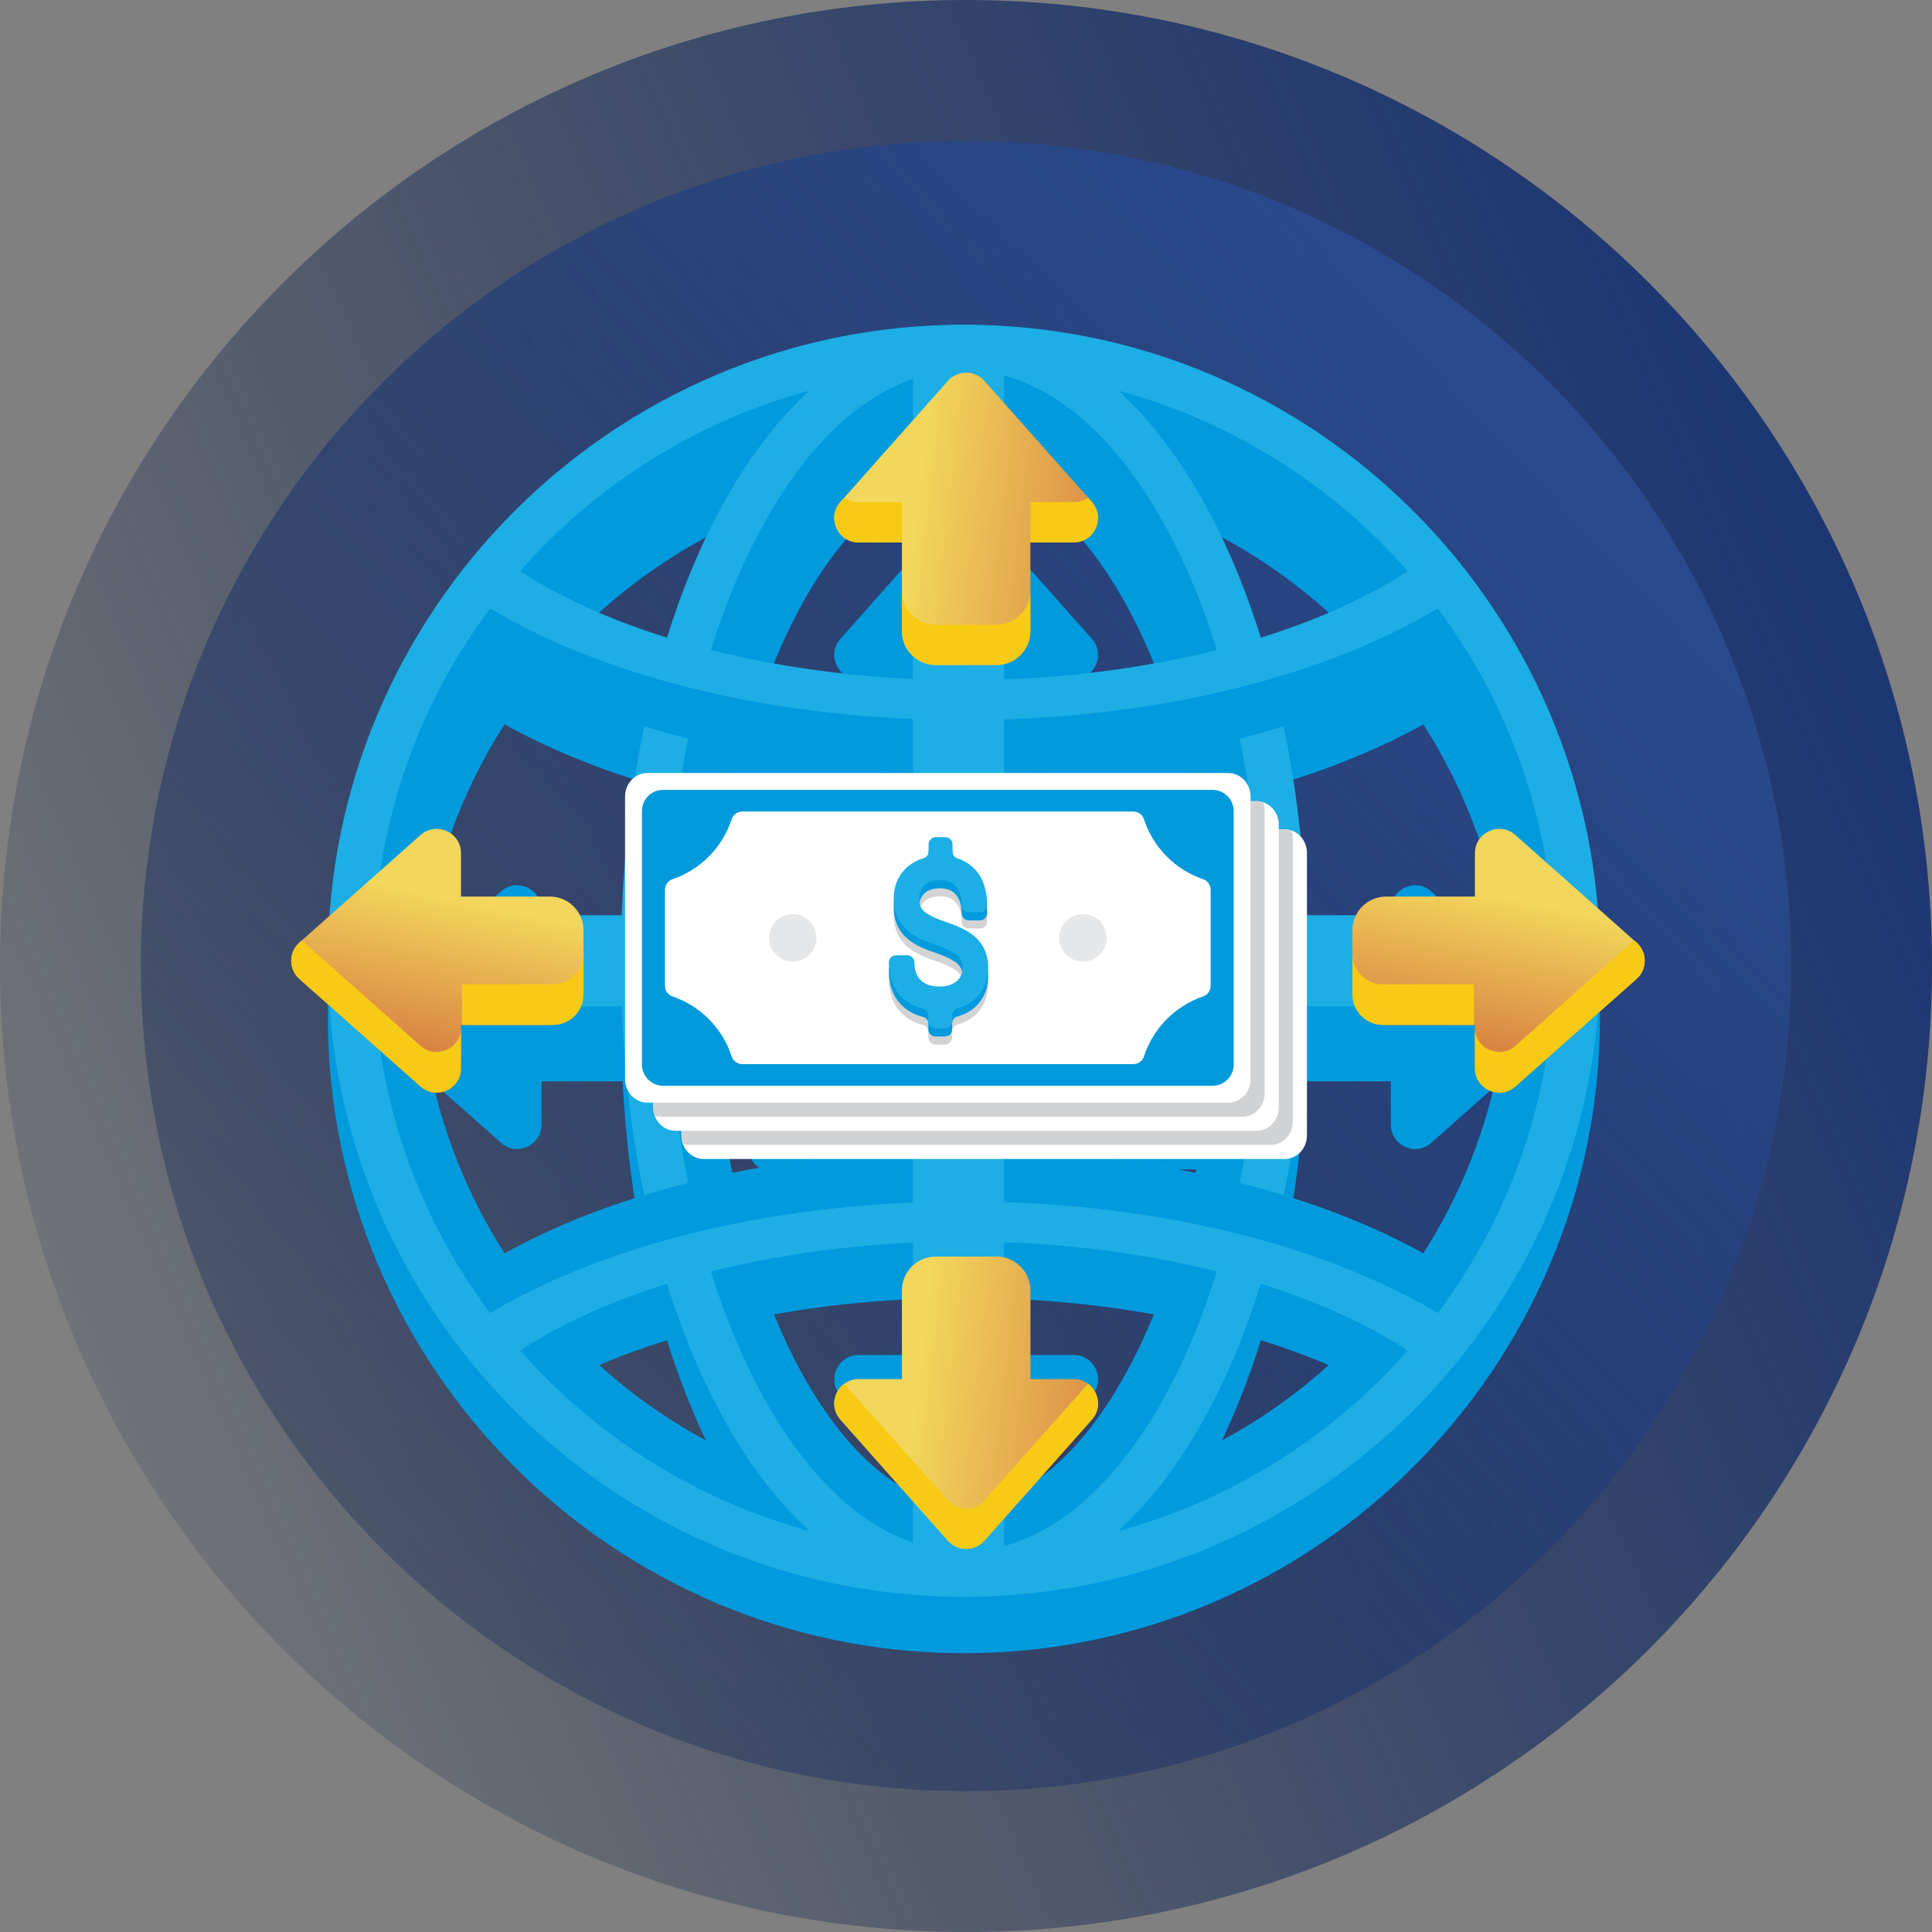 <svg width="90" height="90" viewBox="0 0 90 90" fill="none" xmlns="http://www.w3.org/2000/svg">
<rect x="0" y="0" width="90" height="90" fill="#808080" stroke="none"/>
<path d="M45 90C69.853 90 90 69.853 90 45C90 20.147 69.853 0 45 0C20.147 0 0 20.147 0 45C0 69.853 20.147 90 45 90Z" fill="url(#paint0_linear)"/>
<path d="M45 83.438C66.228 83.438 83.438 66.228 83.438 45C83.438 23.772 66.228 6.562 45 6.562C23.772 6.562 6.562 23.772 6.562 45C6.562 66.228 23.772 83.438 45 83.438Z" fill="url(#paint1_linear)"/>
<path d="M44.904 17.75C28.565 17.75 15.272 31.042 15.272 47.382C15.272 63.721 28.565 77.013 44.904 77.013C61.243 77.013 74.535 63.721 74.535 47.382C74.535 31.042 61.243 17.75 44.904 17.75ZM26.119 64.437C27.601 63.667 29.267 62.995 31.072 62.434C32.075 65.648 33.394 68.46 34.957 70.736C31.571 69.288 28.561 67.125 26.119 64.437ZM63.689 30.326C62.207 31.096 60.54 31.768 58.736 32.329C57.733 29.115 56.413 26.303 54.85 24.027C58.236 25.475 61.246 27.638 63.689 30.326ZM56.446 42.822C56.395 42.811 56.343 42.805 56.289 42.805H56.083V42.641C56.083 42.269 55.852 41.954 55.532 41.846C55.457 41.821 55.375 41.807 55.291 41.807H55.085V41.643C55.085 41.182 54.731 40.809 54.293 40.809H46.775V38.522C49.878 38.422 52.882 38.072 55.699 37.496C56.034 39.165 56.288 40.945 56.446 42.822V42.822ZM42.527 38.504V40.809H33.727C33.673 40.809 33.62 40.815 33.57 40.826C33.714 39.673 33.895 38.562 34.108 37.496C36.772 38.041 39.603 38.383 42.527 38.504V38.504ZM33.403 52.41C33.502 52.456 33.611 52.483 33.727 52.483H33.933V52.647C33.933 52.751 33.951 52.85 33.984 52.942C34.098 53.257 34.386 53.48 34.724 53.48H34.931V53.645C34.931 53.749 34.949 53.848 34.982 53.94C35.096 54.255 35.384 54.478 35.722 54.478H42.527V56.259C39.603 56.379 36.773 56.722 34.109 57.266C33.801 55.737 33.563 54.115 33.403 52.41ZM46.775 56.24V54.478H56.167C56.036 55.438 55.879 56.368 55.699 57.267C52.882 56.691 49.878 56.341 46.775 56.24ZM66.676 41.525C65.945 40.875 64.789 41.395 64.789 42.373V44.389H60.806C60.662 41.605 60.318 38.945 59.801 36.457C62.184 35.727 64.374 34.816 66.305 33.743C68.353 36.945 69.702 40.635 70.136 44.596L66.676 41.525ZM54.642 33.365C52.527 33.788 50.293 34.076 48 34.213V31.645H50.017C50.337 31.645 50.609 31.52 50.806 31.327C50.806 31.327 50.807 31.327 50.807 31.327C50.851 31.283 50.891 31.236 50.928 31.186C50.953 31.152 50.977 31.117 50.998 31.08C51.014 31.052 51.029 31.023 51.042 30.994C51.048 30.981 51.054 30.968 51.06 30.955C51.064 30.945 51.068 30.936 51.072 30.925C51.09 30.881 51.104 30.837 51.116 30.791C51.12 30.776 51.124 30.762 51.127 30.747C51.132 30.725 51.136 30.703 51.139 30.682C51.142 30.667 51.144 30.652 51.146 30.637C51.147 30.624 51.149 30.611 51.149 30.598C51.151 30.584 51.151 30.571 51.152 30.558C51.155 30.492 51.153 30.427 51.144 30.361C51.136 30.295 51.121 30.229 51.1 30.165C51.092 30.139 51.082 30.113 51.072 30.087C51.056 30.049 51.038 30.01 51.017 29.973C50.997 29.936 50.974 29.899 50.949 29.863C50.932 29.839 50.914 29.815 50.895 29.792C50.885 29.78 50.875 29.769 50.865 29.758L46.775 25.15V22.359C49.819 23.526 52.774 27.463 54.642 33.365V33.365ZM42.527 22.579V25.954L39.151 29.757C38.501 30.489 39.021 31.644 39.999 31.644H42.016V34.225C39.649 34.093 37.344 33.801 35.165 33.365C36.93 27.79 39.664 23.969 42.527 22.579V22.579ZM23.503 33.743C25.433 34.816 27.623 35.727 30.007 36.457C29.489 38.945 29.146 41.605 29.002 44.389H25.226V42.373C25.226 41.395 24.071 40.875 23.339 41.525L19.65 44.8C20.06 40.762 21.42 37 23.503 33.743V33.743ZM23.339 53.239C23.351 53.249 23.362 53.258 23.374 53.268C23.397 53.287 23.421 53.305 23.445 53.322C23.481 53.348 23.517 53.371 23.555 53.391C23.593 53.411 23.63 53.429 23.669 53.445C23.707 53.461 23.746 53.474 23.785 53.485C23.876 53.511 23.969 53.524 24.061 53.526C24.087 53.527 24.114 53.527 24.14 53.525C24.167 53.524 24.193 53.522 24.219 53.518C24.234 53.517 24.248 53.515 24.263 53.512C24.287 53.508 24.311 53.504 24.335 53.498C24.347 53.495 24.36 53.492 24.372 53.489C24.418 53.477 24.463 53.462 24.507 53.445C24.548 53.429 24.588 53.411 24.627 53.39C24.639 53.384 24.65 53.377 24.661 53.371C24.707 53.344 24.75 53.316 24.791 53.284C24.812 53.268 24.832 53.251 24.852 53.234C24.861 53.225 24.871 53.216 24.881 53.207C24.919 53.171 24.954 53.132 24.987 53.09C25.012 53.059 25.035 53.027 25.056 52.993C25.07 52.971 25.084 52.947 25.096 52.923C25.109 52.9 25.121 52.875 25.131 52.85C25.137 52.838 25.142 52.825 25.147 52.812C25.168 52.761 25.184 52.708 25.197 52.653C25.216 52.57 25.226 52.482 25.226 52.39V50.373H29.002C29.146 53.158 29.489 55.818 30.007 58.306C27.623 59.036 25.433 59.946 23.503 61.02C21.42 57.763 20.06 54.001 19.65 49.963L23.339 53.239ZM35.165 61.399C37.344 60.962 39.649 60.67 42.016 60.538V63.119H39.999C39.021 63.119 38.502 64.275 39.151 65.006L42.527 68.809V72.185C39.664 70.794 36.93 66.973 35.165 61.399V61.399ZM46.775 72.404V69.613L50.864 65.006C50.874 64.995 50.884 64.983 50.894 64.971C50.913 64.948 50.931 64.924 50.948 64.9C50.974 64.864 50.996 64.828 51.017 64.79C51.037 64.753 51.055 64.715 51.071 64.677C51.087 64.638 51.1 64.599 51.111 64.56C51.137 64.469 51.151 64.376 51.152 64.284C51.153 64.257 51.153 64.231 51.151 64.205C51.15 64.178 51.148 64.152 51.145 64.126C51.143 64.111 51.141 64.097 51.139 64.082C51.135 64.058 51.13 64.034 51.125 64.01C51.122 63.998 51.119 63.985 51.116 63.973C51.104 63.927 51.089 63.882 51.072 63.838C51.068 63.83 51.065 63.822 51.062 63.813C51.054 63.797 51.047 63.78 51.039 63.764C51.032 63.748 51.025 63.733 51.016 63.718C51.01 63.706 51.004 63.695 50.997 63.684C50.971 63.639 50.942 63.595 50.91 63.554C50.894 63.533 50.877 63.513 50.86 63.493C50.852 63.484 50.843 63.474 50.834 63.465C50.797 63.427 50.759 63.391 50.717 63.358C50.686 63.333 50.653 63.31 50.62 63.289C50.597 63.275 50.574 63.261 50.55 63.249C50.526 63.236 50.501 63.224 50.477 63.214C50.464 63.208 50.452 63.203 50.439 63.198C50.388 63.178 50.334 63.161 50.279 63.148C50.196 63.129 50.108 63.119 50.017 63.119H48V60.55C50.293 60.687 52.527 60.975 54.642 61.399C52.774 67.3 49.819 71.237 46.775 72.404V72.404ZM66.305 61.02C64.374 59.947 62.184 59.036 59.8 58.306C60.318 55.818 60.661 53.158 60.806 50.374H64.789V52.39C64.789 52.482 64.799 52.57 64.818 52.653C64.831 52.708 64.847 52.762 64.868 52.813C64.873 52.825 64.878 52.838 64.883 52.85C64.894 52.876 64.906 52.9 64.919 52.924C64.931 52.948 64.945 52.971 64.959 52.993C64.973 53.016 64.988 53.038 65.004 53.059C65.016 53.076 65.029 53.092 65.042 53.108C65.071 53.143 65.102 53.176 65.135 53.208C65.144 53.217 65.154 53.225 65.163 53.234C65.183 53.251 65.203 53.268 65.224 53.284C65.259 53.311 65.296 53.336 65.334 53.359C65.39 53.393 65.448 53.422 65.508 53.445C65.549 53.461 65.59 53.475 65.632 53.486C65.648 53.491 65.664 53.495 65.681 53.498C65.704 53.503 65.728 53.508 65.751 53.512C65.792 53.518 65.833 53.523 65.875 53.525C65.914 53.527 65.954 53.527 65.993 53.524C66.033 53.522 66.073 53.518 66.112 53.511C66.165 53.503 66.218 53.49 66.269 53.473C66.295 53.465 66.321 53.455 66.347 53.445C66.398 53.424 66.448 53.399 66.497 53.37C66.559 53.333 66.618 53.289 66.676 53.238L70.136 50.167C69.702 54.128 68.353 57.818 66.305 61.02V61.02ZM34.957 24.028C33.394 26.303 32.075 29.116 31.072 32.329C29.267 31.768 27.601 31.096 26.119 30.326C28.561 27.638 31.571 25.475 34.957 24.028V24.028ZM54.85 70.736C56.413 68.46 57.733 65.648 58.735 62.434C60.54 62.996 62.207 63.667 63.688 64.437C61.246 67.125 58.236 69.288 54.85 70.736Z" fill="#009ADD" style="mix-blend-mode:multiply"/>
<path d="M44.904 74.388C28.565 74.388 15.272 61.096 15.272 44.757C15.272 28.417 28.565 15.125 44.904 15.125C61.243 15.125 74.535 28.417 74.535 44.757C74.535 61.096 61.243 74.388 44.904 74.388ZM44.904 19.372C30.907 19.372 19.52 30.76 19.52 44.757C19.52 58.753 30.907 70.141 44.904 70.141C58.901 70.141 70.288 58.753 70.288 44.757C70.288 30.76 58.901 19.372 44.904 19.372Z" fill="#1CAEE4"/>
<path d="M72.412 44.757C72.412 29.564 60.096 17.248 44.904 17.248C29.711 17.248 17.395 29.564 17.395 44.757C17.395 59.949 29.711 72.265 44.904 72.265C60.096 72.265 72.412 59.949 72.412 44.757V44.757ZM44.904 70.141C30.907 70.141 19.52 58.754 19.52 44.757C19.52 30.76 30.907 19.372 44.904 19.372C58.901 19.372 70.288 30.76 70.288 44.757C70.288 58.754 58.901 70.141 44.904 70.141V70.141Z" fill="#009ADD"/>
<path d="M44.904 74.388C35.943 74.388 28.925 61.372 28.925 44.757C28.925 28.141 35.943 15.125 44.904 15.125C53.864 15.125 60.882 28.141 60.882 44.757C60.882 61.372 53.864 74.388 44.904 74.388V74.388ZM44.904 19.372C39.238 19.372 33.172 29.572 33.172 44.757C33.172 59.941 39.238 70.141 44.904 70.141C50.569 70.141 56.635 59.941 56.635 44.757C56.635 29.572 50.569 19.372 44.904 19.372Z" fill="#1CAEE4"/>
<path d="M58.759 44.757C58.759 29.564 52.556 17.248 44.904 17.248C37.252 17.248 31.049 29.564 31.049 44.757C31.049 59.949 37.252 72.265 44.904 72.265C52.556 72.265 58.759 59.949 58.759 44.757V44.757ZM44.904 70.141C39.238 70.141 33.172 59.941 33.172 44.757C33.172 29.573 39.238 19.372 44.904 19.372C50.569 19.372 56.635 29.573 56.635 44.757C56.635 59.941 50.569 70.141 44.904 70.141Z" fill="#009ADD"/>
<path d="M44.904 35.928C35.754 35.928 27.299 33.775 21.706 30.021L24.073 26.495C28.911 29.742 36.699 31.681 44.904 31.681C53.109 31.681 60.897 29.742 65.735 26.495L68.102 30.021C62.508 33.775 54.053 35.928 44.904 35.928Z" fill="#1CAEE4"/>
<path d="M44.904 33.546C36.347 33.546 28.398 31.663 22.829 28.348L21.706 30.021C27.299 33.775 35.754 35.928 44.904 35.928C54.053 35.928 62.509 33.775 68.102 30.021L66.979 28.348C61.41 31.662 53.46 33.546 44.904 33.546Z" fill="#009ADD"/>
<path d="M65.735 63.019C60.896 59.772 53.109 57.833 44.904 57.833C36.698 57.833 28.911 59.772 24.072 63.019L21.705 59.492C27.298 55.739 35.754 53.586 44.903 53.586C54.053 53.586 62.508 55.739 68.101 59.492L65.735 63.019Z" fill="#1CAEE4"/>
<path d="M44.904 55.967C53.46 55.967 61.41 57.851 66.979 61.166L68.102 59.492C62.508 55.739 54.053 53.586 44.904 53.586C35.754 53.586 27.299 55.739 21.706 59.492L22.829 61.166C28.398 57.851 36.347 55.967 44.904 55.967Z" fill="#009ADD"/>
<path d="M16.89 42.633H72.412V46.881H16.89V42.633Z" fill="#1CAEE4"/>
<path d="M42.527 16.996H46.775V72.518H42.527V16.996Z" fill="#1CAEE4"/>
<path fill-rule="evenodd" clip-rule="evenodd" d="M68.707 47.749V49.766C68.707 50.743 69.863 51.263 70.594 50.614L76.236 45.605C76.745 45.154 76.745 44.36 76.236 43.909L70.594 38.9C69.862 38.251 68.707 38.77 68.707 39.748V41.765H64.573C63.704 41.765 63 42.469 63 43.338V46.176C63 47.044 63.704 47.749 64.573 47.749H68.707Z" fill="url(#paint2_linear)"/>
<path d="M63 44.431V46.327C63 47.112 63.636 47.749 64.422 47.749H68.66V45.853H64.422C63.637 45.853 63 45.216 63 44.431Z" fill="#F7CB15"/>
<path d="M76.237 43.909L76.124 43.809L70.594 48.718C69.862 49.368 68.707 48.848 68.707 47.87V49.766C68.707 50.744 69.862 51.263 70.594 50.614L76.236 45.605C76.745 45.154 76.745 44.36 76.237 43.909V43.909Z" fill="#F7CB15"/>
<path fill-rule="evenodd" clip-rule="evenodd" d="M21.476 47.749V49.766C21.476 50.743 20.321 51.263 19.589 50.614L13.947 45.605C13.439 45.154 13.439 44.36 13.947 43.909L19.589 38.9C20.321 38.251 21.476 38.77 21.476 39.748V41.765H25.61C26.479 41.765 27.183 42.469 27.183 43.338V46.176C27.183 47.044 26.479 47.749 25.61 47.749H21.476Z" fill="url(#paint3_linear)"/>
<path fill-rule="evenodd" clip-rule="evenodd" d="M14.059 43.809L13.947 43.909C13.438 44.36 13.438 45.154 13.947 45.605L19.589 50.614C20.321 51.263 21.476 50.744 21.476 49.766V47.87C21.476 48.848 20.321 49.368 19.589 48.718L14.059 43.809ZM27.183 46.327V44.431C27.183 45.216 26.547 45.853 25.761 45.853H21.523V47.749H25.762C26.547 47.749 27.183 47.112 27.183 46.327Z" fill="#F7CB15"/>
<path d="M50.865 23.383L45.856 17.74C45.405 17.232 44.611 17.232 44.16 17.74L39.151 23.383C38.501 24.114 39.021 25.27 39.999 25.27H42.015V29.404C42.015 30.272 42.72 30.977 43.589 30.977H46.426C47.295 30.977 47.999 30.272 47.999 29.404V25.27H50.016C50.994 25.27 51.514 24.114 50.865 23.383V23.383Z" fill="url(#paint4_linear)"/>
<path d="M42.015 23.394H39.999C39.739 23.394 39.512 23.313 39.33 23.18L39.151 23.382C38.501 24.114 39.021 25.269 39.999 25.269H42.015V23.394Z" fill="#F7CB15"/>
<path d="M46.427 29.102H43.589C42.72 29.102 42.016 28.397 42.016 27.528V29.403C42.016 30.272 42.72 30.977 43.589 30.977H46.427C47.295 30.977 48 30.272 48 29.403V27.528C48 28.397 47.295 29.102 46.427 29.102V29.102Z" fill="#F7CB15"/>
<path d="M50.685 23.18C50.503 23.313 50.276 23.394 50.017 23.394H48V25.269H50.017C50.995 25.269 51.514 24.114 50.865 23.382L50.685 23.18Z" fill="#F7CB15"/>
<path fill-rule="evenodd" clip-rule="evenodd" d="M42.016 64.244H39.999C39.021 64.244 38.501 65.399 39.15 66.131L44.159 71.773C44.61 72.281 45.404 72.281 45.855 71.773L50.864 66.131C51.514 65.399 50.994 64.244 50.016 64.244H48V60.11C48 59.241 47.295 58.537 46.426 58.537H43.589C42.72 58.537 42.016 59.241 42.016 60.11V64.244Z" fill="url(#paint5_linear)"/>
<path d="M50.685 64.459L45.855 69.898C45.404 70.406 44.61 70.406 44.159 69.898L39.33 64.459C38.827 64.827 38.673 65.594 39.151 66.131L44.16 71.773C44.611 72.281 45.405 72.281 45.856 71.773L50.865 66.131C51.342 65.594 51.188 64.828 50.685 64.459V64.459Z" fill="#F7CB15"/>
<path d="M60.882 39.73V52.895C60.882 53.5 60.416 53.991 59.841 53.991H32.783C32.338 53.991 31.959 53.697 31.81 53.283C31.767 53.162 31.743 53.032 31.743 52.895V39.73C31.743 39.125 32.209 38.634 32.784 38.634H59.842C59.952 38.634 60.059 38.652 60.159 38.686C60.579 38.827 60.882 39.241 60.882 39.73Z" fill="white"/>
<path d="M60.226 39.074V52.238C60.226 52.844 59.76 53.335 59.185 53.335H32.127C32.017 53.335 31.91 53.316 31.81 53.283C31.767 53.162 31.743 53.032 31.743 52.895V39.73C31.743 39.125 32.209 38.634 32.784 38.634H59.842C59.952 38.634 60.059 38.652 60.159 38.686C60.202 38.806 60.226 38.937 60.226 39.074Z" fill="#D0D2D3"/>
<path d="M59.57 38.418V51.582C59.57 52.188 59.104 52.678 58.529 52.678H31.471C31.026 52.678 30.647 52.385 30.498 51.971C30.454 51.85 30.43 51.719 30.43 51.582V38.418C30.43 37.812 30.896 37.322 31.471 37.322H58.53C58.64 37.322 58.747 37.34 58.846 37.373C59.266 37.514 59.57 37.928 59.57 38.418Z" fill="white"/>
<path d="M58.914 37.762V50.926C58.914 51.531 58.447 52.022 57.873 52.022H30.815C30.704 52.022 30.598 52.004 30.498 51.971C30.454 51.85 30.43 51.719 30.43 51.582V38.418C30.43 37.812 30.896 37.322 31.471 37.322H58.53C58.64 37.322 58.747 37.34 58.846 37.373C58.89 37.494 58.914 37.624 58.914 37.762Z" fill="#D0D2D3"/>
<path d="M58.257 37.105V50.27C58.257 50.875 57.791 51.366 57.216 51.366H30.159C29.584 51.366 29.118 50.875 29.118 50.27V37.105C29.118 36.5 29.584 36.009 30.159 36.009H57.216C57.791 36.009 58.257 36.499 58.257 37.105Z" fill="white"/>
<path d="M57.392 37.398C57.386 37.383 57.379 37.368 57.372 37.354C57.331 37.267 57.276 37.188 57.212 37.117C57.191 37.094 57.17 37.073 57.147 37.052C57.1 37.01 57.049 36.972 56.995 36.939C56.975 36.926 56.954 36.915 56.932 36.904C56.897 36.886 56.861 36.87 56.823 36.856C56.718 36.817 56.603 36.796 56.485 36.796H30.889C30.872 36.796 30.856 36.797 30.839 36.797C30.772 36.801 30.706 36.811 30.643 36.827C30.628 36.831 30.612 36.835 30.596 36.84C30.288 36.936 30.045 37.179 29.949 37.488C29.944 37.503 29.939 37.519 29.936 37.534C29.92 37.597 29.91 37.662 29.906 37.73C29.905 37.746 29.905 37.763 29.905 37.78V49.594C29.905 49.713 29.926 49.827 29.965 49.932C29.979 49.97 29.995 50.006 30.013 50.041C30.023 50.063 30.035 50.084 30.047 50.105C30.081 50.158 30.118 50.209 30.161 50.256C30.181 50.279 30.203 50.3 30.226 50.321C30.297 50.385 30.376 50.44 30.463 50.481C30.477 50.489 30.492 50.495 30.506 50.501C30.624 50.551 30.754 50.578 30.89 50.578H56.485C57.029 50.578 57.47 50.138 57.47 49.594V37.781C57.47 37.645 57.442 37.515 57.392 37.398V37.398ZM31.319 40.961C32.629 40.516 33.662 39.471 34.089 38.153C34.158 37.94 34.365 37.803 34.588 37.803H52.786C53.01 37.803 53.217 37.94 53.285 38.153C53.713 39.471 54.745 40.516 56.055 40.961C56.264 41.032 56.397 41.237 56.397 41.458V45.918C56.397 46.138 56.264 46.343 56.055 46.414C54.745 46.859 53.713 47.904 53.285 49.222C53.217 49.435 53.01 49.572 52.786 49.572H34.588C34.364 49.572 34.157 49.435 34.089 49.222C33.662 47.904 32.629 46.859 31.319 46.414C31.11 46.343 30.977 46.138 30.977 45.918V41.458C30.977 41.237 31.11 41.032 31.319 40.961Z" fill="#0099DC"/>
<path d="M38.032 43.688C38.032 44.298 37.538 44.792 36.928 44.792C36.317 44.792 35.823 44.298 35.823 43.688C35.823 43.077 36.317 42.583 36.928 42.583C37.538 42.583 38.032 43.077 38.032 43.688Z" fill="#E6E7E8"/>
<path d="M51.552 43.688C51.552 44.298 51.057 44.792 50.447 44.792C49.837 44.792 49.343 44.298 49.343 43.688C49.343 43.077 49.837 42.583 50.447 42.583C51.057 42.583 51.552 43.077 51.552 43.688Z" fill="#E6E7E8"/>
<path d="M46.033 45.461C46.033 45.105 45.961 44.789 45.821 44.524C45.681 44.26 45.471 44.031 45.195 43.842C44.935 43.664 44.544 43.487 43.999 43.302C43.42 43.106 43.154 42.93 43.032 42.817C42.943 42.734 42.883 42.63 42.85 42.501C42.838 42.454 42.838 42.403 42.85 42.356C42.887 42.211 42.957 42.091 43.062 41.992C43.231 41.833 43.473 41.756 43.802 41.756C44.115 41.756 44.352 41.851 44.524 42.047C44.708 42.256 44.797 42.541 44.797 42.917C44.797 43.102 44.946 43.251 45.131 43.251H45.651C45.835 43.251 45.985 43.102 45.985 42.917C45.985 42.903 45.982 42.889 45.982 42.874H45.985V42.541C45.985 41.883 45.817 41.349 45.485 40.952C45.255 40.676 44.96 40.48 44.605 40.365C44.467 40.321 44.372 40.194 44.372 40.048V39.751V39.708C44.372 39.524 44.222 39.374 44.038 39.374H43.592C43.408 39.374 43.258 39.524 43.258 39.708V39.751V40.04C43.258 40.187 43.16 40.316 43.02 40.358C42.683 40.459 42.397 40.627 42.166 40.862C41.812 41.221 41.632 41.689 41.632 42.252C41.632 42.319 41.642 42.38 41.648 42.445C41.643 42.507 41.632 42.565 41.632 42.629C41.632 43.166 41.796 43.614 42.12 43.96C42.428 44.291 42.928 44.561 43.641 44.785C44.24 44.992 44.508 45.175 44.626 45.291C44.7 45.363 44.753 45.445 44.788 45.539C44.816 45.616 44.816 45.702 44.787 45.779C44.743 45.894 44.671 45.993 44.568 46.081C44.367 46.251 44.107 46.334 43.771 46.334C43.383 46.334 43.096 46.238 42.894 46.041C42.694 45.847 42.597 45.575 42.597 45.212C42.597 45.028 42.448 44.878 42.263 44.878H41.739C41.554 44.878 41.405 45.027 41.405 45.212C41.405 45.227 41.408 45.24 41.408 45.255H41.405V45.589C41.405 46.25 41.598 46.785 41.98 47.178C42.244 47.452 42.584 47.641 42.993 47.746C43.141 47.783 43.245 47.915 43.245 48.068V48.282V48.325C43.245 48.51 43.394 48.659 43.579 48.659H44.02C44.204 48.659 44.354 48.51 44.354 48.325V48.282V48.052C44.354 47.903 44.453 47.773 44.597 47.732C44.949 47.633 45.246 47.466 45.484 47.232C45.848 46.876 46.032 46.407 46.032 45.838C46.032 45.757 46.027 45.68 46.02 45.604C46.023 45.555 46.033 45.511 46.033 45.461V45.461Z" fill="#D1D3D4"/>
<path d="M45.821 44.525C45.681 44.261 45.471 44.031 45.195 43.842C44.935 43.664 44.544 43.488 43.999 43.303C43.42 43.106 43.154 42.93 43.032 42.818C42.889 42.685 42.82 42.497 42.82 42.242C42.82 41.973 42.899 41.769 43.062 41.616C43.231 41.457 43.473 41.38 43.802 41.38C44.116 41.38 44.352 41.475 44.524 41.671C44.708 41.88 44.797 42.164 44.797 42.541C44.797 42.725 44.947 42.875 45.131 42.875H45.651C45.835 42.875 45.985 42.726 45.985 42.541C45.985 41.884 45.817 41.349 45.486 40.952C45.255 40.676 44.96 40.48 44.606 40.366C44.467 40.321 44.372 40.194 44.372 40.049V39.709C44.372 39.525 44.222 39.375 44.038 39.375H43.592C43.408 39.375 43.258 39.524 43.258 39.709V40.04C43.258 40.188 43.16 40.317 43.02 40.359C42.683 40.459 42.397 40.627 42.166 40.862C41.812 41.221 41.632 41.689 41.632 42.253C41.632 42.789 41.796 43.237 42.12 43.584C42.428 43.914 42.928 44.185 43.641 44.408C44.24 44.616 44.508 44.798 44.626 44.915C44.771 45.056 44.841 45.238 44.841 45.47C44.841 45.728 44.754 45.922 44.568 46.081C44.367 46.251 44.107 46.334 43.771 46.334C43.383 46.334 43.096 46.238 42.894 46.041C42.694 45.847 42.597 45.576 42.597 45.212C42.597 45.028 42.448 44.878 42.263 44.878H41.739C41.554 44.878 41.405 45.027 41.405 45.212C41.405 45.873 41.598 46.408 41.98 46.801C42.244 47.075 42.584 47.265 42.993 47.369C43.141 47.406 43.245 47.538 43.245 47.691V47.949C43.245 48.133 43.394 48.282 43.579 48.282H44.02C44.204 48.282 44.354 48.133 44.354 47.949V47.675C44.354 47.526 44.453 47.396 44.597 47.355C44.949 47.257 45.246 47.09 45.484 46.855C45.848 46.499 46.032 46.03 46.032 45.461C46.033 45.105 45.961 44.79 45.821 44.525V44.525Z" fill="#009ADD"/>
<path d="M45.821 44.148C45.681 43.883 45.471 43.654 45.195 43.465C44.935 43.287 44.544 43.111 43.999 42.926C43.42 42.729 43.154 42.553 43.032 42.441C42.889 42.309 42.82 42.12 42.82 41.864C42.82 41.596 42.899 41.392 43.062 41.239C43.231 41.08 43.473 41.003 43.802 41.003C44.116 41.003 44.352 41.098 44.524 41.294C44.708 41.503 44.797 41.787 44.797 42.164C44.797 42.348 44.947 42.498 45.131 42.498H45.651C45.835 42.498 45.985 42.349 45.985 42.164C45.985 41.507 45.817 40.972 45.486 40.575C45.255 40.299 44.96 40.103 44.606 39.989C44.467 39.944 44.372 39.817 44.372 39.672V39.332C44.372 39.148 44.222 38.998 44.038 38.998H43.592C43.408 38.998 43.258 39.147 43.258 39.332V39.663C43.258 39.811 43.16 39.94 43.02 39.982C42.683 40.082 42.397 40.251 42.166 40.485C41.812 40.844 41.632 41.312 41.632 41.876C41.632 42.413 41.796 42.861 42.12 43.207C42.428 43.537 42.928 43.808 43.641 44.031C44.24 44.239 44.508 44.421 44.626 44.538C44.771 44.679 44.841 44.861 44.841 45.093C44.841 45.351 44.754 45.546 44.568 45.704C44.367 45.874 44.107 45.957 43.771 45.957C43.383 45.957 43.096 45.861 42.894 45.664C42.694 45.47 42.597 45.199 42.597 44.835C42.597 44.651 42.448 44.501 42.263 44.501H41.739C41.554 44.501 41.405 44.65 41.405 44.835C41.405 45.496 41.598 46.031 41.98 46.425C42.244 46.698 42.584 46.888 42.993 46.992C43.141 47.029 43.245 47.161 43.245 47.314V47.572C43.245 47.756 43.394 47.905 43.579 47.905H44.02C44.204 47.905 44.354 47.756 44.354 47.572V47.298C44.354 47.149 44.453 47.019 44.597 46.978C44.949 46.88 45.246 46.713 45.484 46.479C45.848 46.122 46.032 45.653 46.032 45.084C46.033 44.728 45.961 44.413 45.821 44.148V44.148Z" fill="#1CAEE4"/>
<defs>
<linearGradient id="paint0_linear" x1="90" y1="39.5" x2="-4.5" y2="81" gradientUnits="userSpaceOnUse">
<stop stop-color="#1D3773"/>
<stop offset="1" stop-color="#0E1C3A" stop-opacity="0"/>
</linearGradient>
<linearGradient id="paint1_linear" x1="73.5" y1="23.5" x2="-12" y2="103.5" gradientUnits="userSpaceOnUse">
<stop stop-color="#2B498C"/>
<stop offset="1" stop-color="#0E1C3A" stop-opacity="0"/>
</linearGradient>
<linearGradient id="paint2_linear" x1="74" y1="42.5" x2="72.535" y2="49.497" gradientUnits="userSpaceOnUse">
<stop stop-color="#F3D75C"/>
<stop offset="1" stop-color="#D88443"/>
</linearGradient>
<linearGradient id="paint3_linear" x1="24.566" y1="42.5" x2="23.1" y2="49.497" gradientUnits="userSpaceOnUse">
<stop stop-color="#F3D75C"/>
<stop offset="1" stop-color="#D88443"/>
</linearGradient>
<linearGradient id="paint4_linear" x1="43.323" y1="17.359" x2="53.127" y2="18.507" gradientUnits="userSpaceOnUse">
<stop stop-color="#F3D75C"/>
<stop offset="1" stop-color="#D88443"/>
</linearGradient>
<linearGradient id="paint5_linear" x1="43.322" y1="58.537" x2="53.127" y2="59.685" gradientUnits="userSpaceOnUse">
<stop stop-color="#F3D75C"/>
<stop offset="1" stop-color="#D88443"/>
</linearGradient>
</defs>
</svg>
